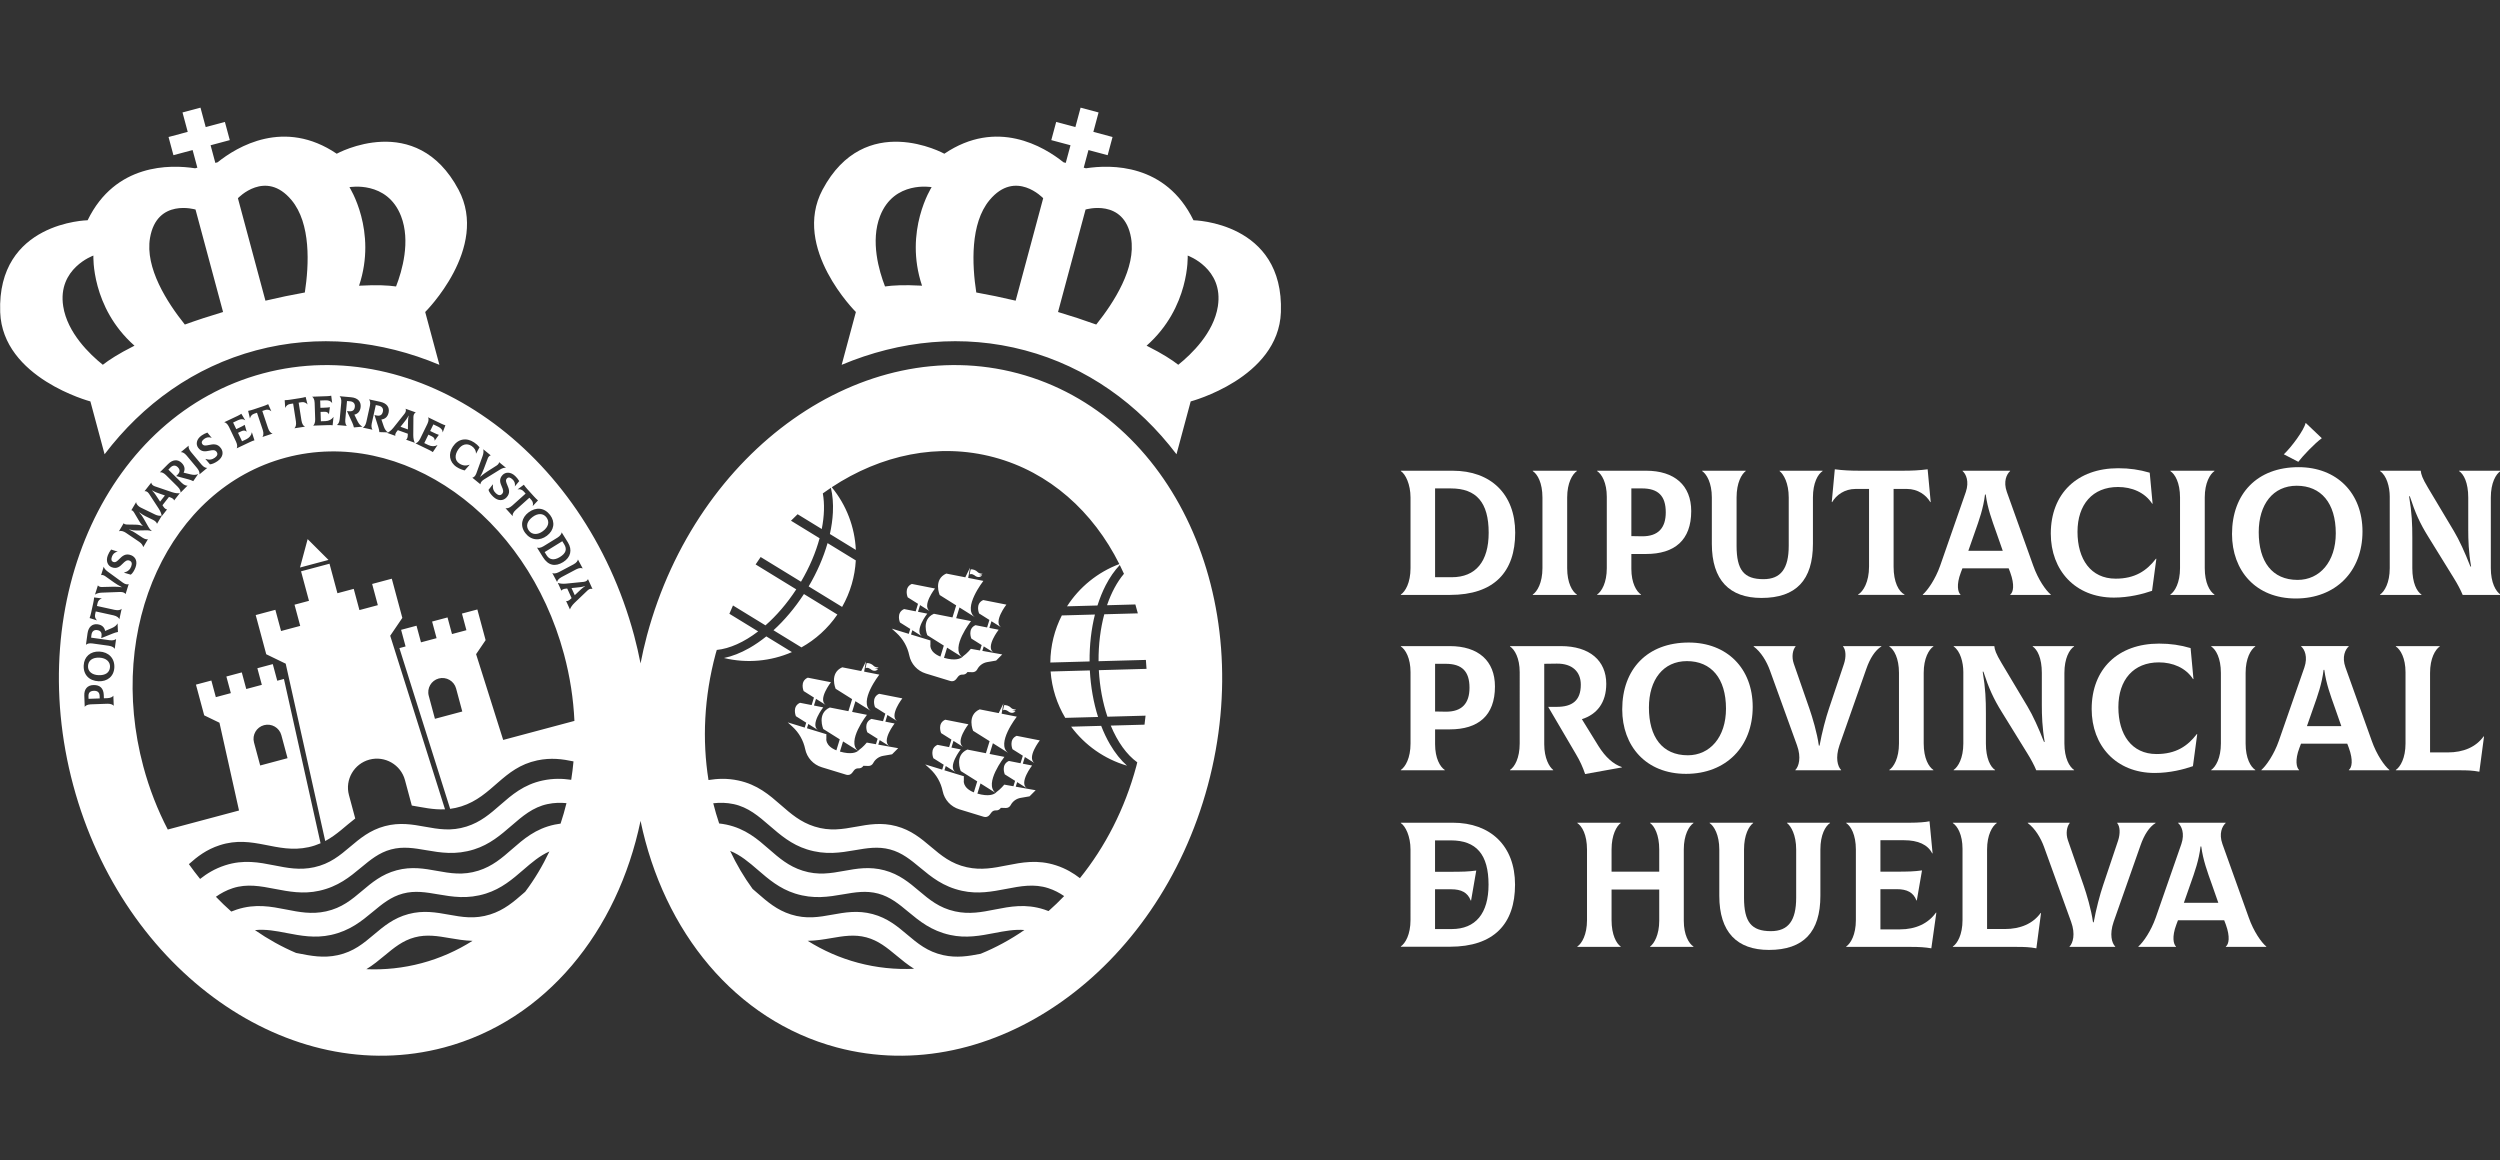 <?xml version="1.0" encoding="UTF-8" standalone="no"?>
<svg
   xmlns:dc="http://purl.org/dc/elements/1.1/"
   xmlns:cc="http://creativecommons.org/ns#"
   xmlns:rdf="http://www.w3.org/1999/02/22-rdf-syntax-ns#"
   xmlns:svg="http://www.w3.org/2000/svg"
   xmlns="http://www.w3.org/2000/svg"
   xmlns:sodipodi="http://sodipodi.sourceforge.net/DTD/sodipodi-0.dtd"
   xmlns:inkscape="http://www.inkscape.org/namespaces/inkscape"
   sodipodi:docname="logoHorizontalNegativo.svg"
   inkscape:version="1.0 (4035a4f, 2020-05-01)"
   id="svg8"
   version="1.1"
   viewBox="0 0 62.706 29.104"
   height="110"
   width="237">
  <rect x="0" y="0" width="62.706" height="29.104" fill="#333333" stroke="none"/>
  <defs
     id="defs2">
    <clipPath
       clipPathUnits="userSpaceOnUse"
       id="clipPath851">
      <path
         d="M 0,170.079 H 283.465 V 0 H 0 Z"
         id="path849" />
    </clipPath>
  </defs>
  <sodipodi:namedview
     units="px"
     fit-margin-bottom="0"
     fit-margin-right="0"
     fit-margin-left="0"
     fit-margin-top="0"
     inkscape:window-maximized="1"
     inkscape:window-y="0"
     inkscape:window-x="0"
     inkscape:window-height="1011"
     inkscape:window-width="1920"
     inkscape:pagecheckerboard="false"
     showgrid="false"
     inkscape:document-rotation="0"
     inkscape:current-layer="layer1"
     inkscape:document-units="mm"
     inkscape:cy="170.10503"
     inkscape:cx="31.440193"
     inkscape:zoom="1.4"
     inkscape:pageshadow="2"
     inkscape:pageopacity="0"
     borderopacity="1.0"
     bordercolor="#666666"
     pagecolor="#a06aff"
     id="base" />
  <g
     transform="translate(-4.017,-2.887)"
     id="layer1"
     inkscape:groupmode="layer"
     inkscape:label="Capa 1">
    <g
       transform="matrix(0.323,0,0,-0.322,-10.402,44.86)"
       id="g845">
      <g
         clip-path="url(#clipPath851)"
         id="g847">
        <g
           transform="translate(106.876,79.922)"
           id="g853">
          <path
             id="path855"
             style="fill:#ffffff;fill-opacity:1;fill-rule:nonzero;stroke:none"
             d="m 0,0 -2.171,1.334 c 0.861,0.787 1.666,1.744 2.365,2.822 L 2.791,2.56 C 2.049,1.469 1.086,0.608 0,0 M 3.159,3.153 0.561,4.75 C 1.212,5.855 1.708,7.001 2.029,8.123 L 4.221,6.776 C 4.154,5.538 3.807,4.299 3.159,3.153 m -3.897,-3.519 c -1.643,-0.717 -3.5,-0.894 -5.278,-0.461 0.63,0.13 1.292,0.389 1.97,0.775 0.446,0.255 0.888,0.561 1.319,0.908 z m -29.822,17.346 -0.574,0.206 0.226,0.284 c 0.14,0.174 0.285,0.352 0.396,0.578 l 0.012,-0.004 c -0.054,-0.246 -0.053,-0.477 -0.055,-0.7 z M 22.376,-1.095 19.327,-1.179 c 0.012,1.316 0.331,2.562 0.893,3.668 L 22.791,2.56 C 22.508,1.428 22.365,0.187 22.376,-1.095 m -53.375,3.419 0.007,-0.026 -0.741,-1.093 -0.122,-0.181 -0.079,-0.117 0.344,-1.091 0.055,-0.176 0.39,-1.239 0.057,-0.181 0.402,-1.277 0.059,-0.187 0.414,-1.316 0.061,-0.193 0.427,-1.358 0.063,-0.199 0.441,-1.402 0.065,-0.205 0.456,-1.448 0.067,-0.212 0.471,-1.495 0.068,-0.219 0.416,-1.321 c -0.914,-0.046 -1.739,0.155 -2.579,0.293 l -0.532,1.985 c -0.32,1.196 -1.562,1.913 -2.758,1.592 -1.196,-0.32 -1.913,-1.562 -1.592,-2.758 l 0.489,-1.827 c -0.766,-0.585 -1.426,-1.272 -2.33,-1.756 l -0.296,1.331 -0.05,0.225 -0.34,1.53 -0.048,0.217 -0.329,1.482 -0.046,0.21 -0.319,1.434 -0.045,0.204 -0.309,1.39 -0.044,0.197 -0.299,1.347 -0.043,0.192 -0.29,1.306 -0.041,0.186 -0.282,1.268 -0.04,0.18 -0.248,1.117 -0.127,0.061 -0.196,0.096 -1.188,0.577 -0.005,0.017 -0.028,0.104 -0.037,0.137 -0.256,0.957 -0.037,0.138 -0.256,0.956 -0.037,0.138 -0.162,0.605 0.542,0.146 0.141,0.038 0.843,0.225 0.162,-0.605 0.037,-0.138 0.244,-0.909 0.307,0.083 0.141,0.038 1.039,0.278 -0.243,0.909 -0.037,0.138 -0.162,0.605 1.123,0.301 -0.616,2.299 2.209,0.592 0.616,-2.299 1.238,0.332 0.028,0.007 h 10e-4 l 0.442,-1.652 1.122,0.301 0.141,0.038 0.166,0.044 -0.243,0.909 -0.037,0.138 -0.162,0.605 0.701,0.188 0.141,0.038 0.684,0.183 0.162,-0.605 0.037,-0.138 0.256,-0.956 0.037,-0.138 0.257,-0.957 0.036,-0.138 z m -18.429,9.51 -0.376,-0.48 -0.198,0.305 c -0.12,0.188 -0.244,0.382 -0.423,0.559 l 0.008,0.01 c 0.216,-0.129 0.436,-0.201 0.646,-0.274 z m 32.624,-7.057 0.005,-0.011 c -0.214,-0.133 -0.378,-0.295 -0.539,-0.449 l -0.264,-0.25 -0.253,0.555 0.361,0.036 c 0.222,0.021 0.451,0.042 0.69,0.119 m 39.838,-10.196 -2.547,-0.07 c -0.637,1.069 -1.04,2.296 -1.137,3.612 l 3.046,0.083 c 0.067,-1.282 0.286,-2.513 0.638,-3.625 m -77.531,1.63 0.004,-0.187 -0.865,-0.031 -0.007,0.187 c -0.011,0.289 0.12,0.427 0.418,0.438 0.279,0.01 0.442,-0.115 0.45,-0.407 m 17.771,10.603 -2.212,-0.592 0.593,2.212 z m -16.966,-8.331 c -0.022,-0.453 -0.367,-0.671 -0.898,-0.646 -0.506,0.024 -0.83,0.294 -0.81,0.713 0.02,0.432 0.347,0.677 0.894,0.651 0.519,-0.026 0.833,-0.327 0.814,-0.718 m -1.291,32.039 c 0,0 -0.184,-4.031 3.192,-7.022 -0.036,-0.018 -0.073,-0.037 -0.11,-0.055 -1.117,-0.565 -1.863,-1.048 -2.35,-1.43 -1.015,0.816 -2.753,2.486 -3.075,4.554 -0.46,2.956 2.343,3.953 2.343,3.953 m 4.398,1.378 c 0.535,3.111 3.533,2.208 3.533,2.208 l 2.139,-7.982 c -1.03,-0.307 -2.026,-0.635 -2.968,-0.977 -1.377,1.721 -3.104,4.421 -2.704,6.751 m 10.987,2.944 c 1.512,-1.818 1.366,-5.02 1.034,-7.198 -0.988,-0.176 -2.013,-0.39 -3.059,-0.638 l -2.138,7.981 c 0,0 2.145,2.282 4.163,-0.145 m 8.504,-1.246 c 0.755,-1.952 0.085,-4.267 -0.386,-5.482 -0.612,0.088 -1.5,0.133 -2.751,0.064 -0.04,-0.003 -0.082,-0.005 -0.123,-0.008 1.429,4.279 -0.746,7.678 -0.746,7.678 0,0 2.926,0.538 4.006,-2.252 m -23.02,-18.553 c 2.968,3.918 6.973,6.81 11.765,8.094 4.791,1.284 9.706,0.782 14.235,-1.128 l -1.103,4.115 c 0,0 5.001,4.976 2.591,9.523 -3.299,6.222 -9.461,2.806 -9.461,2.806 -4.079,2.766 -7.731,0.556 -9.253,-0.668 l -0.174,-0.047 -0.368,1.374 1.491,0.4 -0.38,1.416 -1.491,-0.399 -0.405,1.512 -1.396,-0.374 0.405,-1.512 -1.49,-0.4 0.38,-1.416 1.49,0.399 0.368,-1.373 -0.174,-0.047 c -1.931,0.299 -6.198,0.386 -8.347,-4.048 0,0 -7.044,-0.123 -6.79,-7.161 0.186,-5.143 7.005,-6.951 7.005,-6.951 z m 34.328,-7.873 -0.155,0.251 1.37,0.848 0.147,-0.238 c 0.238,-0.386 0.134,-0.704 -0.332,-0.993 -0.443,-0.274 -0.806,-0.229 -1.03,0.132 m 52.123,19.397 c -0.321,-2.068 -2.06,-3.738 -3.075,-4.554 -0.486,0.382 -1.233,0.865 -2.35,1.43 -0.037,0.018 -0.074,0.037 -0.11,0.055 3.376,2.991 3.192,7.022 3.192,7.022 0,0 2.803,-0.997 2.343,-3.953 m -9.445,-1.42 c -0.942,0.342 -1.938,0.67 -2.967,0.977 l 2.138,7.982 c 0,0 2.998,0.903 3.533,-2.208 0.401,-2.33 -1.327,-5.03 -2.704,-6.751 m -6.258,1.859 c -1.046,0.248 -2.071,0.462 -3.058,0.638 -0.332,2.178 -0.479,5.38 1.033,7.198 2.018,2.427 4.164,0.145 4.164,0.145 z M 9.365,28.172 C 9.324,28.175 9.283,28.177 9.242,28.18 7.991,28.249 7.103,28.204 6.491,28.116 6.02,29.331 5.35,31.646 6.105,33.598 c 1.08,2.79 4.006,2.252 4.006,2.252 0,0 -2.175,-3.399 -0.746,-7.678 m 21.077,5.1 c -2.149,4.434 -6.416,4.347 -8.347,4.048 l -0.174,0.047 0.368,1.373 1.491,-0.399 0.379,1.416 -1.49,0.4 0.405,1.512 -1.396,0.374 -0.405,-1.512 -1.491,0.399 -0.38,-1.416 1.492,-0.4 -0.369,-1.374 -0.174,0.047 c -1.522,1.224 -5.174,3.434 -9.253,0.668 0,0 -6.161,3.416 -9.461,-2.806 -2.41,-4.547 2.591,-9.523 2.591,-9.523 L 3.125,22.011 c 4.529,1.91 9.444,2.412 14.235,1.128 4.792,-1.284 8.797,-4.176 11.765,-8.094 l 1.102,4.115 c 0,0 6.819,1.808 7.005,6.951 0.254,7.038 -6.79,7.161 -6.79,7.161 M -20.882,10.157 c 0.404,0.305 0.826,0.306 1.078,-0.027 0.261,-0.345 0.167,-0.742 -0.27,-1.074 -0.414,-0.313 -0.847,-0.283 -1.082,0.028 -0.274,0.362 -0.149,0.751 0.274,1.073 M 26.123,2.651 23.517,2.58 C 23.223,1.481 23.064,0.239 23.073,-1.076 l 3.675,0.101 c 0.021,-0.231 0.037,-0.464 0.05,-0.697 l -3.703,-0.102 c 0.07,-1.317 0.305,-2.548 0.668,-3.625 l 2.96,0.081 c -0.024,-0.233 -0.051,-0.467 -0.081,-0.701 l -2.621,-0.072 c 0.526,-1.273 1.24,-2.271 2.058,-2.861 -0.026,-0.101 -0.047,-0.202 -0.074,-0.303 -0.894,-3.336 -2.426,-6.292 -4.379,-8.72 -0.504,0.389 -1.094,0.75 -1.854,0.997 -1.446,0.47 -2.653,0.23 -3.821,-10e-4 -1.019,-0.202 -1.982,-0.393 -3.104,-0.146 -1.229,0.272 -1.991,0.917 -2.799,1.601 -0.749,0.634 -1.524,1.29 -2.682,1.6 -1.159,0.311 -2.158,0.13 -3.124,-0.045 -1.041,-0.188 -2.024,-0.366 -3.224,0.014 -1.094,0.347 -1.833,0.993 -2.616,1.678 -0.895,0.784 -1.822,1.595 -3.308,1.911 -0.867,0.185 -1.625,0.144 -2.311,0.034 -0.494,3.104 -0.347,6.462 0.555,9.83 0.028,0.102 0.06,0.202 0.089,0.304 1.003,0.101 2.12,0.605 3.212,1.444 l -2.234,1.373 c 0.091,0.218 0.184,0.434 0.28,0.647 l 2.523,-1.55 c 0.852,0.752 1.672,1.7 2.391,2.805 l -3.156,1.94 c 0.128,0.196 0.258,0.389 0.391,0.579 L -0.034,5.116 C 0.633,6.25 1.116,7.405 1.41,8.503 l -2.221,1.365 c 0.169,0.171 0.34,0.341 0.514,0.505 L 1.578,9.22 c 0.201,1.017 0.227,1.962 0.083,2.776 0.206,0.15 0.415,0.294 0.626,0.435 C 2.422,11.855 2.479,11.212 2.443,10.507 2.416,9.965 2.336,9.404 2.209,8.832 L 4.224,7.594 c -0.079,1.768 -0.728,3.488 -1.87,4.882 3.806,2.519 8.273,3.492 12.593,2.335 4.32,-1.158 7.703,-4.235 9.739,-8.319 C 23,5.855 21.579,4.691 20.625,3.199 l 2.364,0.065 c 0.177,0.558 0.388,1.085 0.635,1.568 0.322,0.628 0.693,1.156 1.098,1.587 C 24.833,6.193 24.941,5.965 25.045,5.733 24.514,5.101 24.065,4.266 23.73,3.284 l 2.201,0.061 C 25.999,3.116 26.062,2.884 26.123,2.651 M 19.187,-20.54 c -0.11,0.043 -0.22,0.085 -0.337,0.123 -1.444,0.469 -2.652,0.23 -3.82,0 -1.02,-0.202 -1.982,-0.393 -3.104,-0.146 -1.23,0.271 -1.992,0.917 -2.8,1.6 -0.749,0.635 -1.524,1.291 -2.681,1.601 -1.16,0.311 -2.158,0.13 -3.124,-0.045 -1.041,-0.188 -2.025,-0.366 -3.224,0.014 -1.095,0.346 -1.833,0.993 -2.616,1.677 -0.895,0.785 -1.822,1.595 -3.308,1.912 -0.193,0.041 -0.379,0.067 -0.562,0.088 -0.172,0.514 -0.327,1.039 -0.46,1.574 0.504,0.056 1.02,0.055 1.578,-0.064 1.138,-0.242 1.946,-0.943 2.801,-1.685 0.828,-0.717 1.684,-1.46 2.901,-1.844 1.436,-0.455 2.602,-0.255 3.727,-0.061 0.92,0.158 1.789,0.308 2.721,0.058 0.932,-0.249 1.61,-0.814 2.328,-1.411 0.878,-0.731 1.786,-1.487 3.259,-1.811 1.245,-0.275 2.357,-0.06 3.433,0.147 1.112,0.215 2.162,0.418 3.269,0.058 0.47,-0.152 0.868,-0.367 1.232,-0.617 -0.391,-0.409 -0.797,-0.798 -1.213,-1.168 m -5.272,-3.327 c -0.946,-0.186 -1.855,-0.338 -2.903,-0.106 -1.229,0.271 -1.991,0.917 -2.799,1.6 -0.749,0.634 -1.525,1.29 -2.683,1.6 -1.159,0.311 -2.157,0.13 -3.123,-0.044 -1.04,-0.189 -2.023,-0.366 -3.225,0.014 -1.094,0.346 -1.833,0.993 -2.615,1.677 -0.119,0.105 -0.24,0.21 -0.361,0.314 -0.666,0.914 -1.248,1.906 -1.744,2.962 0.811,-0.328 1.465,-0.888 2.147,-1.479 0.828,-0.718 1.684,-1.46 2.9,-1.845 1.437,-0.455 2.602,-0.254 3.728,-0.061 0.921,0.159 1.791,0.308 2.721,0.059 0.932,-0.25 1.61,-0.814 2.327,-1.411 0.879,-0.731 1.787,-1.487 3.26,-1.812 1.245,-0.275 2.357,-0.06 3.433,0.148 0.797,0.154 1.561,0.298 2.337,0.237 -1.083,-0.75 -2.223,-1.371 -3.4,-1.853 m -9.519,-0.701 c -1.408,0.377 -2.716,0.958 -3.911,1.711 0.645,0.01 1.248,0.11 1.838,0.212 0.92,0.158 1.789,0.308 2.721,0.058 0.932,-0.25 1.61,-0.814 2.328,-1.411 0.43,-0.358 0.868,-0.721 1.375,-1.037 -1.447,-0.067 -2.907,0.08 -4.351,0.467 m -20.63,29.117 c -0.075,0.033 -0.222,0.035 -0.368,-0.105 l -1.021,-0.979 c -0.192,-0.182 -0.317,-0.39 -0.349,-0.502 l -0.006,-0.002 -0.297,0.652 0.006,0.003 c 0.061,-0.032 0.192,10e-4 0.362,0.166 l 0.059,0.058 -0.339,0.746 -0.083,-0.007 c -0.237,-0.017 -0.345,-0.101 -0.365,-0.16 l -0.006,-0.002 -0.276,0.607 0.006,0.002 c 0.106,-0.045 0.342,-0.088 0.605,-0.062 l 1.402,0.141 c 0.2,0.022 0.299,0.133 0.322,0.21 l 0.006,0.003 0.348,-0.766 z m -25.5,-10.607 v 0 c 0.584,0.157 1.19,-0.193 1.347,-0.777 l 0.481,-1.795 -2.124,-0.569 -0.481,1.794 c -0.157,0.585 0.193,1.19 0.777,1.347 m 15.397,1.064 -2.124,-0.569 -0.481,1.794 c -0.156,0.585 0.194,1.19 0.778,1.347 0.584,0.156 1.19,-0.193 1.346,-0.777 z m 1.807,5.576 -0.02,0.074 -0.029,0.109 -0.201,0.749 -0.029,0.108 -0.201,0.75 -0.029,0.108 -0.127,0.474 -0.536,-0.143 -0.111,-0.03 -0.549,-0.147 0.127,-0.475 0.029,-0.108 0.19,-0.712 -0.13,-0.035 -0.11,-0.03 -0.879,-0.235 -0.347,1.294 h -0.001 l -0.022,-0.005 -0.11,-0.03 -1.064,-0.285 0.127,-0.474 0.029,-0.109 0.191,-0.712 -0.483,-0.129 -0.177,-0.048 -0.551,-0.147 -0.347,1.294 h -10e-4 l -1.196,-0.32 0.127,-0.475 0.029,-0.108 0.191,-0.712 -0.48,-0.129 3.942,-12.521 c 0.277,0.036 0.564,0.097 0.862,0.191 2.441,0.773 3.223,3.014 5.901,3.584 1.072,0.228 1.962,0.102 2.815,-0.079 -0.044,-0.483 -0.104,-0.961 -0.178,-1.434 -0.657,0.097 -1.382,0.124 -2.205,-0.051 h -0.001 c -1.485,-0.316 -2.411,-1.127 -3.307,-1.911 -0.782,-0.684 -1.521,-1.331 -2.615,-1.678 -1.201,-0.38 -2.184,-0.202 -3.225,-0.014 -0.966,0.175 -1.965,0.356 -3.123,0.045 -1.158,-0.31 -1.933,-0.966 -2.682,-1.6 -0.808,-0.684 -1.57,-1.329 -2.8,-1.601 -1.123,-0.247 -2.085,-0.056 -3.104,0.146 -1.168,0.231 -2.376,0.471 -3.821,10e-4 -0.799,-0.26 -1.414,-0.646 -1.935,-1.058 -0.3,0.372 -0.591,0.756 -0.871,1.152 0.649,0.583 1.356,1.137 2.398,1.476 2.605,0.845 4.402,-0.704 6.903,-0.153 0.339,0.075 0.642,0.18 0.924,0.303 l -2.844,12.8 -0.519,-0.139 -0.347,1.295 v -10e-4 l -0.022,-0.005 -0.111,-0.03 -1.064,-0.285 0.127,-0.474 0.029,-0.109 0.191,-0.712 -0.482,-0.129 -0.178,-0.048 -0.55,-0.147 -0.347,1.294 h -10e-4 l -1.196,-0.32 0.127,-0.474 0.029,-0.109 0.191,-0.712 -0.815,-0.218 -0.11,-0.03 -0.241,-0.064 -0.191,0.712 -0.029,0.108 -0.127,0.474 -0.661,-0.177 -0.11,-0.029 -0.426,-0.114 0.128,-0.474 0.029,-0.109 0.2,-0.749 0.029,-0.108 0.201,-0.75 0.029,-0.108 0.022,-0.081 0.004,-0.014 0.931,-0.452 0.154,-0.074 0.099,-0.049 0.195,-0.875 0.031,-0.141 0.221,-0.994 0.032,-0.146 0.228,-1.023 0.033,-0.15 0.234,-1.056 0.035,-0.155 0.242,-1.089 0.035,-0.16 0.233,-1.048 -5.532,-1.482 c -0.785,1.517 -1.43,3.158 -1.897,4.904 -2.914,10.874 2.037,21.648 11.057,24.065 9.021,2.417 18.695,-4.438 21.609,-15.313 0.468,-1.746 0.731,-3.488 0.809,-5.195 l -5.532,-1.482 -0.323,1.024 -0.049,0.156 -0.335,1.064 -0.047,0.151 -0.325,1.032 -0.046,0.146 -0.315,1.001 -0.045,0.142 -0.306,0.971 -0.043,0.138 -0.27,0.855 0.062,0.092 0.096,0.141 0.581,0.858 z m 5.826,-14.309 c -0.149,-0.019 -0.301,-0.044 -0.458,-0.077 -1.486,-0.316 -2.412,-1.127 -3.308,-1.911 -0.782,-0.685 -1.521,-1.332 -2.615,-1.678 h -10e-4 c -1.2,-0.38 -2.183,-0.202 -3.224,-0.014 -0.966,0.175 -1.965,0.355 -3.123,0.045 -1.158,-0.31 -1.933,-0.966 -2.682,-1.601 -0.808,-0.683 -1.57,-1.329 -2.8,-1.6 -1.122,-0.246 -2.084,-0.056 -3.103,0.146 -1.169,0.23 -2.376,0.469 -3.821,0 -0.152,-0.049 -0.296,-0.103 -0.436,-0.161 -0.41,0.364 -0.808,0.749 -1.195,1.152 0.386,0.273 0.808,0.507 1.313,0.671 1.107,0.36 2.157,0.157 3.269,-0.058 1.076,-0.207 2.188,-0.422 3.433,-0.147 1.474,0.324 2.382,1.08 3.26,1.811 0.717,0.597 1.395,1.162 2.326,1.411 0.933,0.25 1.801,0.101 2.722,-0.058 1.126,-0.194 2.29,-0.394 3.728,0.061 1.216,0.384 2.072,1.127 2.9,1.844 0.855,0.742 1.664,1.443 2.802,1.685 0.519,0.11 1.002,0.118 1.472,0.074 -0.133,-0.542 -0.286,-1.074 -0.459,-1.595 m -2.745,-5.306 c -0.035,-0.031 -0.072,-0.062 -0.107,-0.093 -0.782,-0.684 -1.521,-1.331 -2.615,-1.677 -1.201,-0.38 -2.184,-0.203 -3.225,-0.014 -0.966,0.174 -1.964,0.355 -3.123,0.044 -1.158,-0.31 -1.933,-0.966 -2.682,-1.6 -0.808,-0.683 -1.57,-1.329 -2.8,-1.6 -1.123,-0.247 -2.085,-0.057 -3.104,0.145 -0.046,0.009 -0.093,0.018 -0.139,0.027 -1.104,0.472 -2.174,1.069 -3.193,1.777 0.822,0.09 1.628,-0.064 2.47,-0.227 1.077,-0.208 2.189,-0.422 3.434,-0.148 1.473,0.325 2.381,1.081 3.259,1.812 0.717,0.597 1.395,1.161 2.327,1.411 0.931,0.249 1.801,0.1 2.721,-0.059 1.127,-0.193 2.29,-0.394 3.729,0.061 1.215,0.385 2.071,1.127 2.899,1.845 0.647,0.561 1.269,1.099 2.026,1.432 -0.529,-1.123 -1.157,-2.175 -1.877,-3.136 m -8.045,-5.564 c -1.425,-0.382 -2.866,-0.531 -4.293,-0.47 0.529,0.323 0.982,0.699 1.426,1.069 0.718,0.597 1.396,1.161 2.328,1.411 0.931,0.25 1.801,0.101 2.722,-0.058 0.569,-0.098 1.149,-0.197 1.769,-0.213 -1.206,-0.766 -2.528,-1.358 -3.952,-1.739 M -52.605,5.818 v 0.007 c 0.305,0.083 0.47,0.239 0.561,0.483 0.09,0.241 0.029,0.385 -0.133,0.451 -0.208,0.083 -0.358,-0.065 -0.524,-0.231 -0.211,-0.213 -0.45,-0.449 -0.869,-0.28 -0.297,0.12 -0.47,0.481 -0.286,0.937 0.062,0.153 0.135,0.284 0.249,0.437 L -53.098,7.461 -53.1,7.455 c -0.25,-0.046 -0.366,-0.195 -0.434,-0.365 -0.091,-0.224 -0.059,-0.37 0.095,-0.432 0.175,-0.071 0.31,0.066 0.469,0.225 0.217,0.217 0.475,0.476 0.926,0.294 0.335,-0.135 0.512,-0.486 0.325,-0.966 -0.093,-0.24 -0.225,-0.447 -0.36,-0.546 z m 0.122,-1.663 -0.006,0.002 c -0.041,0.076 -0.182,0.169 -0.419,0.16 l -1.44,-0.054 c -0.172,-0.007 -0.37,-0.052 -0.501,-0.147 l -0.007,0.001 0.221,0.711 0.006,-0.003 c 0.044,-0.066 0.158,-0.125 0.288,-0.122 l 0.87,0.022 c 0.161,0.003 0.449,0 0.684,-0.04 l 0.004,0.013 C -53,4.808 -53.242,4.96 -53.372,5.053 L -54.07,5.55 c -0.112,0.078 -0.235,0.11 -0.308,0.079 l -0.007,0.002 0.202,0.65 0.006,-0.002 c 0.032,-0.127 0.147,-0.259 0.308,-0.375 l 1.185,-0.868 c 0.194,-0.14 0.359,-0.145 0.436,-0.105 l 0.006,-0.002 z m -0.481,-1.956 -0.007,0.002 c -0.034,0.101 -0.183,0.238 -0.452,0.297 L -54.8,2.801 -54.851,2.565 c -0.041,-0.186 0.035,-0.355 0.146,-0.454 l -0.005,-0.006 -0.567,0.18 c 0.05,0.139 0.085,0.268 0.118,0.419 l 0.165,0.757 c 0.033,0.152 0.055,0.284 0.067,0.431 l 0.591,-0.075 0.002,-0.007 c -0.142,-0.043 -0.282,-0.165 -0.323,-0.352 l -0.05,-0.232 1.377,-0.303 c 0.272,-0.06 0.459,-0.01 0.535,0.081 l 0.006,-0.002 z m -1.73,-0.85 c -0.235,0.032 -0.404,-0.098 -0.439,-0.37 l -0.027,-0.22 1.448,-0.202 c 0.253,-0.035 0.42,0.032 0.484,0.093 l 0.007,-0.001 -0.105,-0.758 -0.007,0.001 c -0.043,0.089 -0.189,0.199 -0.452,0.236 l -1.283,0.179 c -0.255,0.035 -0.421,-0.031 -0.487,-0.105 h -0.006 l 0.123,0.894 c 0.071,0.504 0.372,0.76 0.79,0.702 0.341,-0.048 0.527,-0.241 0.577,-0.517 l 0.526,0.225 c 0.213,0.092 0.361,0.213 0.434,0.357 l 0.006,-10e-4 0.029,-0.662 c -0.131,-0.023 -0.25,-0.058 -0.379,-0.111 l -0.92,-0.369 0.021,0.151 c 0.038,0.271 -0.054,0.437 -0.34,0.478 m 0.113,-3.987 c -0.729,0.036 -1.19,0.503 -1.155,1.236 0.033,0.679 0.524,1.11 1.221,1.077 0.722,-0.035 1.192,-0.531 1.159,-1.239 -0.035,-0.711 -0.561,-1.105 -1.225,-1.074 m 1.17,-1.907 c -0.058,0.077 -0.22,0.164 -0.486,0.155 l -1.293,-0.046 c -0.256,-0.009 -0.408,-0.104 -0.46,-0.188 h -0.007 l -0.032,0.866 c -0.019,0.505 0.236,0.809 0.703,0.825 0.528,0.019 0.789,-0.267 0.808,-0.772 l 0.009,-0.26 0.269,0.01 c 0.256,0.009 0.408,0.103 0.46,0.187 l 0.007,10e-4 0.029,-0.778 z m 0.781,14.219 c 0.023,-0.057 0.112,-0.102 0.28,-0.105 l 0.635,-0.009 c 0.201,-0.004 0.387,-0.032 0.561,-0.101 l 0.007,0.01 c -0.147,0.142 -0.234,0.289 -0.343,0.474 l -0.326,0.553 c -0.083,0.14 -0.161,0.193 -0.222,0.185 l 0.372,0.632 h 0.007 c -0.003,-0.165 0.188,-0.339 0.349,-0.418 l 1.135,-0.553 c 0.138,-0.067 0.335,-0.114 0.492,-0.078 -0.017,0.122 -0.085,0.328 -0.217,0.531 l -0.77,1.183 c -0.111,0.168 -0.256,0.205 -0.334,0.19 l -0.004,0.004 0.518,0.662 0.005,-0.004 c 0.006,-0.081 0.071,-0.214 0.263,-0.279 l 1.338,-0.458 c 0.249,-0.086 0.491,-0.103 0.605,-0.079 l 0.005,-0.004 -0.442,-0.565 -0.005,0.004 c 0,0.068 -0.089,0.17 -0.314,0.246 l -0.079,0.026 -0.504,-0.645 0.043,-0.071 c 0.125,-0.203 0.249,-0.26 0.309,-0.252 l 0.006,-0.003 -0.411,-0.525 -0.006,0.004 c 0,0.004 -0.002,0.011 -0.002,0.016 l -0.36,-0.613 h -0.008 c -0.017,0.08 -0.109,0.205 -0.294,0.295 l -0.604,0.296 c -0.138,0.067 -0.282,0.155 -0.472,0.299 l -0.006,-0.011 c 0.154,-0.167 0.248,-0.307 0.352,-0.49 l 0.347,-0.613 c 0.11,-0.196 0.207,-0.287 0.263,-0.327 l -0.013,-0.022 c -0.063,0.026 -0.191,0.065 -0.416,0.06 l -0.723,-0.013 c -0.197,-0.002 -0.362,0.018 -0.588,0.081 l -0.007,-0.011 c 0.223,-0.101 0.373,-0.19 0.491,-0.266 l 0.561,-0.371 c 0.171,-0.111 0.322,-0.137 0.4,-0.113 l 0.004,-0.006 -0.354,-0.602 -0.007,0.001 c -0.046,0.144 -0.122,0.273 -0.309,0.402 l -1.044,0.709 c -0.147,0.101 -0.38,0.191 -0.529,0.112 l -0.003,0.006 z m 3.45,4.609 c 0.358,0.36 0.752,0.385 1.052,0.087 0.244,-0.242 0.278,-0.508 0.152,-0.76 l 0.555,-0.135 c 0.226,-0.054 0.416,-0.047 0.56,0.025 l 0.005,-0.005 -0.373,-0.546 c -0.119,0.06 -0.235,0.104 -0.37,0.139 l -0.957,0.257 0.107,0.108 c 0.193,0.194 0.219,0.382 0.015,0.586 -0.168,0.167 -0.382,0.164 -0.572,-0.032 l -0.154,-0.16 1.036,-1.03 c 0.183,-0.18 0.356,-0.227 0.444,-0.216 l 0.005,-0.005 -0.539,-0.543 -0.005,0.005 c 0.019,0.097 -0.031,0.272 -0.22,0.459 l -0.919,0.914 c -0.182,0.18 -0.355,0.227 -0.452,0.207 l -0.005,0.005 z m 1.592,1.429 0.004,-0.005 c -0.025,-0.094 0.005,-0.275 0.175,-0.479 l 0.82,-0.986 c 0.172,-0.207 0.34,-0.271 0.439,-0.26 l 0.004,-0.005 -0.601,-0.499 -0.004,0.004 c 0.026,0.094 -0.005,0.275 -0.175,0.48 l -0.82,0.986 c -0.171,0.206 -0.339,0.27 -0.438,0.259 l -0.005,0.005 z m 1.007,0.793 c 0.136,0.095 0.27,0.164 0.449,0.229 l 0.337,-0.414 -0.005,-0.003 c -0.234,0.097 -0.413,0.037 -0.564,-0.068 -0.198,-0.138 -0.252,-0.277 -0.158,-0.414 0.107,-0.154 0.297,-0.114 0.516,-0.068 0.3,0.062 0.659,0.137 0.935,-0.263 0.206,-0.296 0.16,-0.687 -0.259,-0.986 -0.21,-0.149 -0.434,-0.249 -0.601,-0.259 l -0.355,0.417 0.004,0.006 c 0.3,-0.099 0.523,-0.059 0.734,0.095 0.208,0.152 0.236,0.306 0.136,0.45 -0.128,0.184 -0.335,0.143 -0.564,0.095 -0.294,-0.062 -0.623,-0.128 -0.88,0.242 -0.183,0.264 -0.129,0.661 0.275,0.941 m 2.793,1.526 c 0.114,0.055 0.236,0.123 0.293,0.168 l 0.298,-0.501 -0.004,-0.005 c -0.138,0.11 -0.33,0.109 -0.554,0.003 l -0.379,-0.18 0.245,-0.516 0.218,0.104 c 0.238,0.113 0.317,0.154 0.438,0.233 l 0.151,-0.532 -0.006,-0.002 c -0.111,0.108 -0.24,0.112 -0.4,0.036 l -0.265,-0.125 0.314,-0.659 0.312,0.148 c 0.253,0.121 0.408,0.312 0.447,0.549 h 0.006 l 0.197,-0.621 c -0.115,-0.032 -0.192,-0.062 -0.361,-0.142 l -1.013,-0.481 -0.003,0.006 c 0.048,0.083 0.063,0.267 -0.051,0.507 l -0.55,1.156 c -0.115,0.243 -0.263,0.345 -0.361,0.359 l -0.002,0.007 z m 1.242,0.505 0.733,0.247 c 0.148,0.05 0.272,0.099 0.404,0.163 l 0.24,-0.545 -0.005,-0.005 c -0.11,0.1 -0.287,0.157 -0.468,0.096 l -0.225,-0.076 0.448,-1.338 c 0.088,-0.265 0.227,-0.399 0.344,-0.418 l 0.002,-0.006 -0.779,-0.262 -0.002,0.006 c 0.069,0.081 0.11,0.28 0.023,0.542 l -0.448,1.338 -0.228,-0.077 c -0.181,-0.061 -0.287,-0.213 -0.315,-0.36 l -0.008,0.002 -0.137,0.58 c 0.145,0.028 0.273,0.064 0.421,0.113 m 2.853,0.761 0.766,0.12 c 0.154,0.024 0.284,0.051 0.426,0.092 l 0.145,-0.577 -0.006,-0.004 c -0.092,0.116 -0.257,0.202 -0.445,0.173 l -0.236,-0.037 0.218,-1.393 c 0.043,-0.276 0.157,-0.432 0.269,-0.47 l 10e-4,-0.007 -0.813,-0.127 -10e-4,0.007 c 0.083,0.068 0.156,0.257 0.113,0.529 l -0.217,1.394 -0.239,-0.037 c -0.188,-0.03 -0.318,-0.162 -0.371,-0.301 l -0.006,0.002 -0.039,0.595 c 0.148,0.003 0.281,0.017 0.435,0.041 m 1.703,0.231 1.14,0.04 c 0.127,0.005 0.267,0.019 0.336,0.038 l 0.073,-0.579 -0.006,-0.003 c -0.081,0.156 -0.259,0.231 -0.507,0.223 l -0.419,-0.015 0.019,-0.571 0.242,0.008 c 0.263,0.01 0.352,0.016 0.494,0.041 l -0.074,-0.548 -0.006,-10e-4 c -0.059,0.145 -0.175,0.199 -0.353,0.192 l -0.292,-0.01 0.024,-0.729 0.346,0.012 c 0.279,0.01 0.498,0.124 0.628,0.327 l 0.007,-0.003 -0.067,-0.648 c -0.119,0.015 -0.202,0.019 -0.389,0.012 l -1.121,-0.039 v 0.006 c 0.077,0.058 0.164,0.22 0.155,0.486 l -0.042,1.281 c -0.009,0.269 -0.104,0.422 -0.188,0.474 z m 1.921,-2.199 c 0.087,0.047 0.19,0.197 0.215,0.462 l 0.119,1.288 c 0.024,0.254 -0.05,0.417 -0.127,0.48 v 0.006 l 0.897,-0.081 c 0.505,-0.046 0.775,-0.335 0.736,-0.754 -0.032,-0.343 -0.216,-0.537 -0.488,-0.6 l 0.248,-0.514 c 0.102,-0.208 0.229,-0.35 0.375,-0.415 v -0.007 l -0.659,-0.06 c -0.029,0.13 -0.069,0.247 -0.127,0.373 l -0.411,0.9 0.152,-0.014 c 0.271,-0.025 0.434,0.074 0.46,0.361 0.022,0.236 -0.116,0.398 -0.388,0.42 l -0.221,0.017 -0.135,-1.452 c -0.023,-0.255 0.051,-0.418 0.115,-0.479 v -0.007 l -0.762,0.069 z m 2.01,-0.203 c 0.093,0.036 0.214,0.172 0.271,0.431 l 0.278,1.263 c 0.054,0.251 10e-4,0.421 -0.068,0.493 l 0.002,0.006 0.88,-0.192 c 0.497,-0.108 0.729,-0.428 0.638,-0.839 -0.073,-0.336 -0.28,-0.506 -0.559,-0.535 l 0.183,-0.541 c 0.075,-0.218 0.184,-0.375 0.322,-0.458 l -0.002,-0.006 -0.661,0.021 c -0.013,0.133 -0.039,0.254 -0.081,0.386 l -0.297,0.944 0.15,-0.033 c 0.266,-0.058 0.44,0.021 0.501,0.302 0.052,0.231 -0.065,0.409 -0.333,0.464 l -0.218,0.045 -0.313,-1.425 c -0.055,-0.25 -10e-4,-0.421 0.055,-0.49 l -0.002,-0.006 -0.747,0.163 z m 2.366,-0.024 0.877,1.104 c 0.124,0.158 0.113,0.307 0.074,0.376 l 0.002,0.006 0.792,-0.285 -0.002,-0.006 c -0.076,-0.031 -0.18,-0.135 -0.182,-0.337 l -0.011,-1.415 c -0.003,-0.264 0.057,-0.499 0.116,-0.6 l -0.002,-0.006 -0.676,0.242 0.003,0.007 c 0.064,0.021 0.133,0.138 0.134,0.375 l -10e-4,0.083 -0.771,0.277 -0.053,-0.064 c -0.153,-0.183 -0.168,-0.318 -0.14,-0.373 l -0.002,-0.006 -0.628,0.225 0.003,0.006 c 0.106,0.045 0.301,0.184 0.467,0.391 m 2.087,-0.845 0.559,1.152 c 0.117,0.243 0.105,0.422 0.054,0.507 l 0.003,0.006 1.027,-0.497 c 0.114,-0.056 0.244,-0.108 0.315,-0.124 l -0.205,-0.546 h -0.007 c 0,0.176 -0.121,0.325 -0.344,0.434 l -0.378,0.182 -0.249,-0.514 0.218,-0.105 c 0.237,-0.114 0.318,-0.15 0.456,-0.195 l -0.321,-0.451 -0.006,0.004 c 0.015,0.154 -0.062,0.257 -0.222,0.334 l -0.263,0.128 -0.319,-0.657 0.312,-0.151 c 0.252,-0.122 0.499,-0.122 0.708,-0.004 l 0.004,-0.006 -0.361,-0.542 c -0.097,0.069 -0.169,0.111 -0.338,0.193 l -1.009,0.489 0.003,0.006 c 0.095,0.015 0.247,0.117 0.363,0.357 m 2.536,-0.617 c 0.403,0.608 1.048,0.728 1.651,0.327 0.169,-0.112 0.298,-0.229 0.421,-0.377 l -0.269,-0.495 -0.007,10e-4 c 0.007,0.245 -0.132,0.454 -0.336,0.59 -0.373,0.248 -0.772,0.135 -1.048,-0.28 -0.275,-0.413 -0.275,-0.837 0.093,-1.082 0.286,-0.189 0.536,-0.185 0.796,-0.093 l 0.003,-0.006 -0.384,-0.441 c -0.167,0.041 -0.41,0.124 -0.632,0.272 -0.571,0.379 -0.656,1.031 -0.288,1.584 m 2.362,-0.214 0.004,0.005 0.575,-0.471 -0.004,-0.005 c -0.078,-0.015 -0.175,-0.099 -0.221,-0.221 l -0.305,-0.815 c -0.056,-0.15 -0.167,-0.416 -0.292,-0.619 l 0.01,-0.008 c 0.184,0.16 0.414,0.327 0.55,0.413 l 0.721,0.461 c 0.114,0.074 0.189,0.176 0.188,0.256 l 0.004,0.005 0.526,-0.431 -0.004,-0.005 c -0.129,0.018 -0.295,-0.039 -0.462,-0.145 l -1.246,-0.773 c -0.202,-0.127 -0.269,-0.278 -0.261,-0.364 l -0.004,-0.005 -0.627,0.513 0.004,0.005 c 0.086,0.01 0.225,0.105 0.305,0.328 l 0.488,1.357 c 0.059,0.161 0.091,0.361 0.051,0.519 m 2.48,-2.078 c 0.119,-0.114 0.213,-0.232 0.313,-0.394 l -0.34,-0.412 -0.004,0.004 c 0.05,0.249 -0.045,0.412 -0.177,0.54 -0.174,0.167 -0.322,0.193 -0.437,0.073 -0.13,-0.135 -0.054,-0.312 0.034,-0.519 0.121,-0.282 0.264,-0.619 -0.073,-0.97 -0.25,-0.259 -0.642,-0.291 -1.018,0.062 -0.187,0.176 -0.33,0.376 -0.372,0.538 l 0.339,0.431 0.007,-0.003 c -0.038,-0.314 0.045,-0.525 0.237,-0.701 0.19,-0.174 0.347,-0.172 0.468,-0.046 0.156,0.161 0.075,0.357 -0.018,0.572 -0.118,0.276 -0.248,0.586 0.065,0.911 0.223,0.231 0.622,0.257 0.976,-0.086 m 0.941,-1.019 0.519,-0.575 c 0.104,-0.116 0.198,-0.21 0.31,-0.306 l -0.405,-0.436 -0.007,0.002 c 0.048,0.141 0.03,0.325 -0.098,0.467 l -0.159,0.177 -1.049,-0.943 c -0.208,-0.187 -0.276,-0.368 -0.247,-0.483 l -0.005,-0.004 -0.55,0.61 0.005,0.005 c 0.102,-0.031 0.301,0.01 0.506,0.195 l 1.049,0.943 -0.162,0.179 c -0.127,0.142 -0.309,0.179 -0.454,0.146 l -0.002,0.007 0.478,0.357 c 0.083,-0.122 0.167,-0.225 0.271,-0.341 m 1.772,-2.021 c 0.409,-0.542 0.308,-1.188 -0.247,-1.609 -0.577,-0.437 -1.255,-0.357 -1.682,0.207 -0.429,0.567 -0.279,1.207 0.251,1.609 0.582,0.44 1.235,0.377 1.678,-0.207 m 0.893,-1.356 0.006,0.003 0.483,-0.783 c 0.35,-0.567 0.225,-1.16 -0.376,-1.531 -0.604,-0.373 -1.154,-0.277 -1.566,0.389 l -0.457,0.74 0.005,0.004 c 0.089,-0.039 0.272,-0.034 0.498,0.106 l 1.089,0.673 c 0.204,0.127 0.314,0.299 0.318,0.399 m 1.262,-2.111 0.006,0.003 0.367,-0.69 -0.006,-0.003 c -0.086,0.044 -0.269,0.051 -0.504,-0.074 L -18.628,5.476 C -18.866,5.35 -18.962,5.198 -18.971,5.1 l -0.006,-0.004 -0.367,0.691 0.005,0.003 c 0.086,-0.044 0.27,-0.051 0.505,0.074 l 1.131,0.601 c 0.238,0.126 0.333,0.277 0.343,0.376 M 16.816,21.345 C 4.788,24.567 -8.111,15.426 -11.997,0.927 c -0.194,-0.725 -0.355,-1.45 -0.497,-2.174 -0.143,0.724 -0.304,1.449 -0.499,2.174 -3.884,14.499 -16.784,23.64 -28.811,20.418 -12.028,-3.223 -18.629,-17.589 -14.744,-32.088 3.885,-14.499 16.785,-23.64 28.812,-20.418 7.899,2.117 13.456,9.039 15.242,17.648 1.785,-8.609 7.343,-15.531 15.241,-17.648 12.027,-3.222 24.927,5.919 28.812,20.418 3.885,14.499 -2.716,28.865 -14.743,32.088 m 4.127,-27.521 2.334,0.064 c 0.199,-0.516 0.429,-1.001 0.688,-1.445 0.394,-0.674 0.838,-1.229 1.318,-1.657 -1.756,0.515 -3.275,1.596 -4.34,3.038 M 13.061,5.681 13.139,6.066 C 13.27,6.118 13.554,6.014 13.68,5.873 13.812,5.727 14.074,5.737 14.074,5.737 13.975,5.649 13.864,5.636 13.766,5.652 13.891,5.594 14.035,5.612 14.035,5.612 13.757,5.308 13.438,5.616 13.438,5.616 13.23,5.758 13.109,5.7 13.109,5.7 Z m -1.835,-5.978 0.085,0.276 1.171,-0.738 c -0.14,-0.114 -0.531,-0.309 -1.413,-0.054 l 0.158,0.515 z m 0.343,-2.323 c 0.163,-0.05 0.339,0.007 0.442,0.142 l 0.154,0.202 c 0.081,0.107 0.211,0.165 0.345,0.155 0.154,-0.011 0.302,0.066 0.38,0.2 l 0.39,-0.012 c 0.156,-0.004 0.301,0.081 0.372,0.22 0.155,0.3 0.441,0.509 0.773,0.567 l 0.694,0.12 0.474,0.477 -1.546,0.277 0.109,0.353 0.744,-0.469 c -0.615,0.44 0.416,1.763 0.416,1.763 l -0.72,0.142 0.16,0.522 0.744,-0.47 c -0.614,0.44 0.416,1.763 0.416,1.763 l -1.8,0.356 C 13.475,3.403 13.796,2.644 13.796,2.644 l 0.801,-0.505 -0.18,-0.586 -0.902,0.178 c -0.64,-0.285 -0.32,-1.044 -0.32,-1.044 l 0.801,-0.505 -0.129,-0.422 -0.711,0.127 c 0,0 -0.282,-0.35 -0.608,-0.58 0,0 -0.019,-0.028 -0.064,-0.065 -0.945,0.717 0.683,2.807 0.683,2.807 l -1.151,0.228 0.256,0.834 1.191,-0.751 c -0.984,0.704 0.665,2.821 0.665,2.821 L 12.949,5.414 13.091,6.21 12.724,5.459 11.248,5.751 C 10.222,5.294 10.735,4.08 10.735,4.08 L 12.017,3.272 11.729,2.334 10.287,2.619 C 9.262,2.162 9.774,0.949 9.774,0.949 l 1.282,-0.809 -0.23,-0.751 v 0 l -0.033,-0.107 c -0.908,0.366 -0.776,0.943 -0.776,0.943 -0.009,0.172 0.005,0.313 0.005,0.313 L 8.509,1.002 8.612,1.337 9.356,0.868 C 8.742,1.307 9.772,2.63 9.772,2.63 l -0.72,0.143 0.16,0.521 0.744,-0.469 c -0.614,0.44 0.416,1.762 0.416,1.762 l -1.8,0.356 C 7.931,4.658 8.252,3.9 8.252,3.9 L 9.053,3.395 8.873,2.808 7.972,2.986 C 7.331,2.701 7.651,1.942 7.651,1.942 L 8.452,1.437 8.335,1.055 7.016,1.46 7.382,1.125 C 7.888,0.662 8.235,0.051 8.373,-0.621 8.51,-1.291 9.002,-1.832 9.656,-2.033 Z m 4.706,-2.084 c 0.131,-0.147 0.394,-0.136 0.394,-0.136 -0.099,-0.088 -0.21,-0.101 -0.308,-0.085 0.125,-0.058 0.269,-0.04 0.269,-0.04 -0.278,-0.304 -0.597,0.004 -0.597,0.004 -0.209,0.142 -0.329,0.084 -0.329,0.084 l -0.048,-0.02 0.078,0.386 c 0.131,0.052 0.415,-0.052 0.541,-0.193 m -2.611,-6.686 0.158,0.515 h -10e-4 l 0.085,0.277 1.171,-0.738 c -0.14,-0.114 -0.532,-0.309 -1.413,-0.054 m 2.727,3.457 0.801,-0.505 -0.18,-0.587 -0.902,0.178 C 15.47,-9.132 15.79,-9.89 15.79,-9.89 l 0.801,-0.505 -0.129,-0.422 -0.711,0.127 c 0,0 -0.282,-0.35 -0.608,-0.58 0,0 -0.019,-0.028 -0.064,-0.065 -0.945,0.716 0.683,2.807 0.683,2.807 l -1.151,0.227 0.256,0.835 1.191,-0.751 c -0.984,0.704 0.665,2.821 0.665,2.821 l -1.179,0.233 0.142,0.796 -0.367,-0.752 -1.477,0.292 c -1.025,-0.456 -0.512,-1.67 -0.512,-1.67 l 1.282,-0.808 -0.288,-0.939 -1.442,0.285 c -1.026,-0.456 -0.513,-1.67 -0.513,-1.67 l 1.282,-0.808 -0.23,-0.751 v 0 l -0.033,-0.107 c -0.908,0.366 -0.776,0.943 -0.776,0.943 -0.009,0.172 0.005,0.313 0.005,0.313 l -1.513,0.464 0.103,0.334 0.744,-0.469 c -0.615,0.44 0.416,1.763 0.416,1.763 l -0.72,0.142 0.16,0.522 0.744,-0.47 c -0.614,0.44 0.416,1.763 0.416,1.763 l -1.8,0.356 c -0.641,-0.285 -0.32,-1.044 -0.32,-1.044 l 0.801,-0.505 -0.18,-0.586 -0.901,0.178 C 9.926,-7.876 10.246,-8.635 10.246,-8.635 L 11.047,-9.14 10.93,-9.522 9.611,-9.117 9.977,-9.452 c 0.506,-0.464 0.853,-1.075 0.991,-1.747 0.137,-0.67 0.629,-1.211 1.283,-1.411 l 1.913,-0.587 c 0.163,-0.05 0.339,0.007 0.442,0.142 l 0.153,0.201 c 0.082,0.107 0.212,0.166 0.346,0.156 0.154,-0.011 0.301,0.066 0.38,0.199 l 0.39,-0.011 c 0.156,-0.005 0.301,0.081 0.372,0.22 0.155,0.299 0.441,0.509 0.773,0.567 l 0.694,0.12 0.474,0.476 -1.546,0.277 0.109,0.354 0.744,-0.469 c -0.615,0.44 0.416,1.763 0.416,1.763 l -0.72,0.142 0.16,0.521 0.744,-0.469 c -0.614,0.44 0.416,1.763 0.416,1.763 l -1.8,0.356 c -0.641,-0.286 -0.32,-1.044 -0.32,-1.044 m -11.41,6.312 0.078,0.385 C 5.19,-1.184 5.474,-1.288 5.6,-1.429 5.731,-1.575 5.993,-1.565 5.993,-1.565 5.894,-1.653 5.784,-1.666 5.685,-1.65 5.811,-1.708 5.955,-1.69 5.955,-1.69 5.677,-1.994 5.358,-1.686 5.358,-1.686 5.149,-1.544 5.029,-1.602 5.029,-1.602 Z M 2.988,-8.115 3.146,-7.6 v 0 l 0.085,0.277 1.171,-0.738 C 4.262,-8.175 3.87,-8.37 2.988,-8.115 m 3.047,4.501 C 5.395,-3.899 5.715,-4.658 5.715,-4.658 L 6.516,-5.163 6.336,-5.749 5.435,-5.571 C 4.794,-5.856 5.115,-6.615 5.115,-6.615 L 5.916,-7.12 5.786,-7.542 5.075,-7.415 c 0,0 -0.282,-0.35 -0.608,-0.58 0,0 -0.018,-0.028 -0.064,-0.065 -0.944,0.717 0.684,2.807 0.684,2.807 l -1.151,0.228 0.256,0.834 1.19,-0.751 c -0.983,0.704 0.666,2.821 0.666,2.821 L 4.868,-1.888 5.01,-1.092 4.643,-1.843 3.167,-1.551 C 2.142,-2.008 2.655,-3.222 2.655,-3.222 L 3.936,-4.03 3.648,-4.968 2.206,-4.683 C 1.181,-5.14 1.694,-6.354 1.694,-6.354 L 2.976,-7.162 2.745,-7.913 H 2.746 L 2.713,-8.02 c -0.908,0.366 -0.777,0.943 -0.777,0.943 -0.009,0.172 0.005,0.313 0.005,0.313 L 0.429,-6.3 0.532,-5.965 1.276,-6.434 c -0.615,0.439 0.415,1.762 0.415,1.762 l -0.719,0.143 0.16,0.521 0.744,-0.469 c -0.615,0.439 0.416,1.762 0.416,1.762 l -1.8,0.356 c -0.641,-0.285 -0.32,-1.043 -0.32,-1.043 l 0.8,-0.506 -0.179,-0.586 -0.902,0.178 c -0.64,-0.285 -0.32,-1.044 -0.32,-1.044 l 0.801,-0.505 -0.117,-0.382 -1.319,0.405 0.366,-0.335 c 0.506,-0.463 0.852,-1.075 0.99,-1.747 0.138,-0.669 0.63,-1.211 1.283,-1.411 l 1.914,-0.587 c 0.162,-0.05 0.339,0.007 0.442,0.142 l 0.153,0.202 c 0.082,0.107 0.211,0.165 0.346,0.155 0.154,-0.011 0.301,0.066 0.38,0.199 L 5.2,-9.235 c 0.156,-0.005 0.301,0.081 0.372,0.22 0.155,0.299 0.44,0.509 0.773,0.567 l 0.693,0.12 0.474,0.477 -1.545,0.277 0.108,0.353 0.744,-0.469 c -0.614,0.44 0.416,1.763 0.416,1.763 l -0.719,0.142 0.16,0.521 0.744,-0.469 c -0.615,0.44 0.416,1.763 0.416,1.763 z" />
        </g>
        <g
           transform="translate(157.37,57.981)"
           id="g857">
          <path
             id="path859"
             style="fill:#ffffff;fill-opacity:1;fill-rule:nonzero;stroke:none"
             d="m 0,0 h -1.292 v 3.099 h 1.255 c 0.779,0 1.279,-0.25 1.516,-0.876 H 1.507 L 1.909,4.558 C 1.284,4.475 0.895,4.461 -0.259,4.461 h -1.033 v 2.447 h 1.223 C 1.918,6.908 2.863,5.81 2.863,3.461 2.863,1.223 1.862,0 0,0 m 0.083,8.284 h -4.03 V 8.256 c 0.361,-0.237 0.75,-1.029 0.75,-2.057 V 0.708 c 0,-1.139 -0.403,-1.82 -0.75,-2.057 v -0.027 h 3.808 c 3.433,0 5.059,1.793 5.059,4.837 0,3.03 -1.918,4.823 -4.837,4.823" />
        </g>
        <g
           transform="translate(175.395,64.178)"
           id="g861">
          <path
             id="path863"
             style="fill:#ffffff;fill-opacity:1;fill-rule:nonzero;stroke:none"
             d="m 0,0 v -5.553 c 0,-1.1 0.389,-1.768 0.752,-2.005 v -0.027 h -3.368 v 0.027 c 0.32,0.237 0.709,0.919 0.709,2.005 v 2.435 h -3.702 v -2.38 c 0,-1.155 0.375,-1.823 0.71,-2.06 v -0.027 h -3.369 v 0.027 c 0.349,0.237 0.752,0.919 0.752,2.06 V 0 c 0,1.155 -0.389,1.823 -0.752,2.06 v 0.027 h 3.369 V 2.06 C -5.22,1.823 -5.609,1.141 -5.609,0 v -1.726 h 3.702 V 0 c 0,1.155 -0.376,1.823 -0.709,2.06 V 2.087 H 0.752 V 2.06 C 0.404,1.823 0,1.141 0,0" />
        </g>
        <g
           transform="translate(178.152,60.573)"
           id="g865">
          <path
             id="path867"
             style="fill:#ffffff;fill-opacity:1;fill-rule:nonzero;stroke:none"
             d="m 0,0 v 3.605 c 0,1.141 -0.404,1.823 -0.752,2.06 V 5.693 H 2.63 V 5.665 C 2.31,5.428 1.92,4.76 1.92,3.605 v -3.758 c 0,-1.893 0.57,-2.602 2.088,-2.602 1.35,0 1.962,0.821 1.962,2.602 v 3.758 c 0,1.141 -0.403,1.823 -0.71,2.06 V 5.693 H 8.6 V 5.665 C 8.239,5.428 7.85,4.76 7.85,3.605 V 0 C 7.85,-2.825 6.541,-4.217 3.855,-4.217 1.377,-4.217 0,-2.839 0,0" />
        </g>
        <g
           transform="translate(195.006,59.251)"
           id="g869">
          <path
             id="path871"
             style="fill:#ffffff;fill-opacity:1;fill-rule:nonzero;stroke:none"
             d="m 0,0 -0.389,-2.77 c -0.515,0.084 -0.876,0.112 -1.698,0.112 H -7 v 0.027 c 0.347,0.237 0.752,0.919 0.752,2.06 v 5.498 c 0,1.155 -0.391,1.823 -0.752,2.06 v 0.027 h 4.997 c 0.556,0 1.168,0.042 1.474,0.112 L -0.292,4.634 -0.32,4.621 C -0.654,5.303 -1.419,5.65 -2.504,5.65 H -4.342 V 3.201 h 1.058 c 1.155,0 1.545,0.014 2.171,0.098 L -1.516,0.96 h -0.029 c -0.236,0.626 -0.736,0.877 -1.517,0.877 h -1.28 v -3.131 h 1.517 c 1.225,0 2.199,0.459 2.797,1.308 z" />
        </g>
        <g
           transform="translate(201.229,56.592)"
           id="g873">
          <path
             id="path875"
             style="fill:#ffffff;fill-opacity:1;fill-rule:nonzero;stroke:none"
             d="m 0,0 h -4.941 v 0.028 c 0.348,0.236 0.751,0.918 0.751,2.059 v 5.554 c 0,1.1 -0.389,1.767 -0.751,2.004 v 0.028 h 3.41 V 9.645 C -1.878,9.408 -2.283,8.727 -2.283,7.585 V 1.392 h 1.378 c 1.211,0 2.185,0.417 2.783,1.253 L 1.906,2.631 1.545,-0.111 C 1.016,-0.014 0.64,0 0,0" />
        </g>
        <g
           transform="translate(205.349,56.62)"
           id="g877">
          <path
             id="path879"
             style="fill:#ffffff;fill-opacity:1;fill-rule:nonzero;stroke:none"
             d="M 0,0 C 0.264,0.264 0.472,0.961 0.125,1.921 L -1.977,7.752 C -2.227,8.448 -2.673,9.2 -3.243,9.617 V 9.645 H 0.014 V 9.617 C -0.209,9.353 -0.307,8.81 -0.126,8.281 L 1.099,4.746 C 1.322,4.092 1.683,2.909 1.823,1.893 H 1.878 C 2.06,2.923 2.38,4.106 2.602,4.76 L 3.771,8.253 C 3.952,8.81 3.924,9.353 3.702,9.617 V 9.645 H 6.68 V 9.617 C 6.193,9.325 5.789,8.685 5.511,7.878 L 3.423,1.921 C 3.09,0.947 3.284,0.264 3.549,0 V -0.028 H 0 Z" />
        </g>
        <g
           transform="translate(214.744,61.505)"
           id="g881">
          <path
             id="path883"
             style="fill:#ffffff;fill-opacity:1;fill-rule:nonzero;stroke:none"
             d="M 0,0 -0.515,-1.476 H 2.158 L 1.643,0 C 1.322,0.905 0.974,1.837 0.835,2.908 H 0.779 C 0.655,1.837 0.32,0.905 0,0 M 5.887,-4.885 V -4.913 H 2.742 v 0.028 c 0.237,0.181 0.348,0.751 0,1.712 L 2.616,-2.84 h -3.59 L -1.099,-3.173 C -1.462,-4.134 -1.322,-4.704 -1.127,-4.885 V -4.913 H -4.05 v 0.028 c 0.376,0.334 0.974,1.183 1.35,2.254 l 1.99,5.734 c 0.278,0.821 0.014,1.406 -0.251,1.629 V 4.76 H 2.728 V 4.732 C 2.464,4.495 2.186,3.924 2.478,3.103 l 2.046,-5.734 c 0.375,-1.071 0.974,-1.934 1.363,-2.254" />
        </g>
        <g
           transform="translate(157.376,85.388)"
           id="g885">
          <path
             id="path887"
             style="fill:#ffffff;fill-opacity:1;fill-rule:nonzero;stroke:none"
             d="m 0,0 c 1.865,0 2.867,1.224 2.867,3.465 0,2.353 -0.946,3.452 -2.937,3.452 H -1.295 V 0 Z m -3.953,-1.35 c 0.348,0.236 0.751,0.918 0.751,2.06 v 5.497 c 0,1.03 -0.389,1.824 -0.751,2.06 v 0.028 h 4.036 c 2.923,0 4.844,-1.795 4.844,-4.83 0,-3.048 -1.629,-4.843 -5.067,-4.843 h -3.813 z" />
        </g>
        <g
           transform="translate(163.667,84.038)"
           id="g889">
          <path
             id="path891"
             style="fill:#ffffff;fill-opacity:1;fill-rule:nonzero;stroke:none"
             d="M 0,0 C 0.348,0.237 0.752,0.918 0.752,2.06 V 7.558 C 0.752,8.713 0.362,9.381 0,9.617 V 9.645 H 3.424 V 9.617 C 3.076,9.381 2.672,8.699 2.672,7.558 V 2.06 C 2.672,0.905 3.062,0.237 3.424,0 V -0.028 H 0 Z" />
        </g>
        <g
           transform="translate(173.995,90.441)"
           id="g893">
          <path
             id="path895"
             style="fill:#ffffff;fill-opacity:1;fill-rule:nonzero;stroke:none"
             d="m 0,0 c 0,1.28 -0.584,1.865 -1.851,1.865 h -0.821 v -3.716 l 0.821,-0.014 C -0.57,-1.879 0,-1.197 0,0 m 1.977,0.097 c 0,-2.269 -1.295,-3.34 -3.508,-3.34 h -1.141 v -1.155 c 0,-1.1 0.389,-1.768 0.751,-2.005 V -6.43 h -3.41 v 0.027 c 0.349,0.237 0.752,0.919 0.752,2.06 v 5.554 c 0,1.099 -0.39,1.767 -0.752,2.004 v 0.028 h 3.8 c 2.213,0 3.508,-1.142 3.508,-3.146" />
        </g>
        <g
           transform="translate(177.573,87.991)"
           id="g897">
          <path
             id="path899"
             style="fill:#ffffff;fill-opacity:1;fill-rule:nonzero;stroke:none"
             d="m 0,0 v 3.605 c 0,1.141 -0.404,1.823 -0.752,2.06 V 5.693 H 2.631 V 5.665 C 2.31,5.428 1.921,4.76 1.921,3.605 v -3.758 c 0,-1.893 0.57,-2.602 2.087,-2.602 1.35,0 1.963,0.821 1.963,2.602 v 3.758 c 0,1.141 -0.404,1.823 -0.71,2.06 v 0.028 h 3.34 V 5.665 C 8.239,5.428 7.85,4.76 7.85,3.605 V 0 C 7.85,-2.825 6.541,-4.217 3.855,-4.217 1.378,-4.217 0,-2.839 0,0" />
        </g>
        <g
           transform="translate(194.568,91.248)"
           id="g901">
          <path
             id="path903"
             style="fill:#ffffff;fill-opacity:1;fill-rule:nonzero;stroke:none"
             d="m 0,0 -0.028,-0.014 c -0.32,0.557 -0.974,1.03 -1.809,1.03 h -1.044 v -6.054 c 0,-1.197 0.389,-1.935 0.849,-2.172 v -0.027 h -3.605 v 0.027 c 0.403,0.237 0.849,0.989 0.849,2.172 v 6.054 h -1.058 c -0.835,0 -1.489,-0.473 -1.809,-1.03 L -7.683,0 -7.446,2.547 c 0.64,-0.084 1.225,-0.111 1.906,-0.111 h 3.397 c 0.681,0 1.266,0.027 1.906,0.111 z" />
        </g>
        <g
           transform="translate(198.006,88.923)"
           id="g905">
          <path
             id="path907"
             style="fill:#ffffff;fill-opacity:1;fill-rule:nonzero;stroke:none"
             d="M 0,0 -0.515,-1.475 H 2.157 L 1.642,0 C 1.322,0.905 0.974,1.837 0.835,2.908 H 0.779 C 0.654,1.837 0.32,0.905 0,0 M 5.887,-4.885 V -4.913 H 2.742 v 0.028 c 0.236,0.181 0.348,0.751 0,1.712 L 2.616,-2.84 h -3.59 L -1.1,-3.173 C -1.462,-4.134 -1.323,-4.704 -1.127,-4.885 V -4.913 H -4.05 v 0.028 c 0.376,0.334 0.974,1.183 1.35,2.254 l 1.99,5.734 c 0.278,0.821 0.014,1.406 -0.251,1.629 V 4.76 H 2.728 V 4.732 C 2.463,4.495 2.185,3.924 2.477,3.103 l 2.046,-5.734 c 0.376,-1.071 0.974,-1.934 1.364,-2.254" />
        </g>
        <g
           transform="translate(203.894,88.784)"
           id="g909">
          <path
             id="path911"
             style="fill:#ffffff;fill-opacity:1;fill-rule:nonzero;stroke:none"
             d="m 0,0 c 0,3.131 2.06,5.094 5.233,5.094 0.891,0 1.642,-0.112 2.449,-0.348 L 7.905,2.338 7.878,2.324 C 7.307,3.215 6.291,3.632 5.219,3.632 c -1.963,0 -3.145,-1.35 -3.145,-3.493 0,-2.129 1.029,-3.647 2.964,-3.647 1.503,0 2.408,0.613 3.132,1.559 L 8.197,-1.963 7.864,-4.454 C 7.154,-4.704 6.068,-4.983 4.899,-4.983 1.893,-4.983 0,-2.853 0,0" />
        </g>
        <g
           transform="translate(213.178,84.038)"
           id="g913">
          <path
             id="path915"
             style="fill:#ffffff;fill-opacity:1;fill-rule:nonzero;stroke:none"
             d="M 0,0 C 0.348,0.237 0.752,0.918 0.752,2.06 V 7.558 C 0.752,8.713 0.362,9.381 0,9.617 V 9.645 H 3.424 V 9.617 C 3.076,9.381 2.672,8.699 2.672,7.558 V 2.06 C 2.672,0.905 3.062,0.237 3.424,0 V -0.028 H 0 Z" />
        </g>
        <g
           transform="translate(221.989,94.963)"
           id="g917">
          <path
             id="path919"
             style="fill:#ffffff;fill-opacity:1;fill-rule:nonzero;stroke:none"
             d="M 0,0 C 0.612,0.571 1.587,1.921 1.684,2.422 L 1.712,2.436 2.951,1.253 C 2.394,0.849 1.462,-0.139 1.127,-0.585 Z m 4.036,-6.151 c 0,2.351 -1.141,3.702 -3.034,3.702 -1.837,0 -2.95,-1.448 -2.95,-3.619 0,-2.283 1.03,-3.716 3.02,-3.716 1.712,0 2.964,1.405 2.964,3.633 m -8.058,-0.056 c 0,3.131 1.948,5.205 5.163,5.205 2.979,0 4.969,-2.018 4.969,-5.01 0,-3.104 -2.074,-5.22 -5.177,-5.22 -3.118,0 -4.955,2.172 -4.955,5.025" />
        </g>
        <g
           transform="translate(229.463,84.038)"
           id="g921">
          <path
             id="path923"
             style="fill:#ffffff;fill-opacity:1;fill-rule:nonzero;stroke:none"
             d="M 0,0 C 0.348,0.237 0.752,0.918 0.752,2.06 V 7.627 C 0.752,8.379 0.515,9.269 0,9.617 V 9.645 H 3.159 C 3.188,9.367 3.271,9.075 3.73,8.309 L 5.735,4.941 C 6.152,4.245 6.597,3.257 7.015,2.185 H 7.07 C 6.875,3.299 6.848,4.273 6.848,5.052 v 2.506 c 0,1.155 -0.348,1.823 -0.71,2.059 V 9.645 H 9.353 V 9.617 C 8.991,9.381 8.601,8.699 8.601,7.558 V 2.06 C 8.601,0.918 8.991,0.237 9.353,0 V -0.028 H 6.416 C 6.263,0.348 5.999,0.849 5.72,1.294 L 3.758,4.481 C 3.09,5.553 2.728,6.374 2.311,7.655 H 2.255 C 2.478,6.333 2.505,5.428 2.505,4.426 V 2.06 C 2.505,0.905 2.853,0.237 3.215,0 V -0.028 H 0 Z" />
        </g>
        <g
           transform="translate(158.754,76.779)"
           id="g925">
          <path
             id="path927"
             style="fill:#ffffff;fill-opacity:1;fill-rule:nonzero;stroke:none"
             d="m 0,0 c 0,1.28 -0.584,1.865 -1.851,1.865 h -0.821 v -3.716 l 0.821,-0.014 C -0.57,-1.879 0,-1.197 0,0 m 1.977,0.097 c 0,-2.269 -1.295,-3.34 -3.508,-3.34 h -1.141 v -1.155 c 0,-1.1 0.389,-1.768 0.751,-2.005 V -6.43 h -3.41 v 0.027 c 0.349,0.237 0.752,0.919 0.752,2.06 v 5.554 c 0,1.099 -0.39,1.767 -0.752,2.004 v 0.028 h 3.8 c 2.213,0 3.508,-1.142 3.508,-3.146" />
        </g>
        <g
           transform="translate(170.585,70.6)"
           id="g929">
          <path
             id="path931"
             style="fill:#ffffff;fill-opacity:1;fill-rule:nonzero;stroke:none"
             d="M 0,0 V -0.028 L -2.853,-0.543 C -3.034,0 -3.257,0.487 -3.563,1.002 L -5.72,4.69 h 0.668 c 1.196,0 1.865,0.488 1.865,1.726 0,1.016 -0.669,1.656 -1.865,1.642 L -6.027,8.044 V 1.781 c 0,-1.099 0.39,-1.767 0.696,-2.004 v -0.028 h -3.354 v 0.028 c 0.362,0.237 0.752,0.919 0.752,2.06 V 7.39 c 0,1.1 -0.39,1.768 -0.752,2.005 v 0.027 h 3.953 c 2.227,0 3.521,-1.127 3.521,-2.936 0,-1.476 -0.724,-2.38 -1.893,-2.756 L -1.81,1.628 C -1.28,0.779 -0.668,0.223 0,0" />
        </g>
        <g
           transform="translate(178.672,75.151)"
           id="g933">
          <path
             id="path935"
             style="fill:#ffffff;fill-opacity:1;fill-rule:nonzero;stroke:none"
             d="m 0,0 c 0,2.352 -1.141,3.702 -3.034,3.702 -1.837,0 -2.951,-1.448 -2.951,-3.619 0,-2.282 1.03,-3.716 3.021,-3.716 C -1.253,-3.633 0,-2.227 0,0 m -8.058,-0.056 c 0,3.132 1.948,5.205 5.163,5.205 2.979,0 4.969,-2.018 4.969,-5.01 0,-3.104 -2.074,-5.219 -5.177,-5.219 -3.118,0 -4.955,2.171 -4.955,5.024" />
        </g>
        <g
           transform="translate(184.06,70.377)"
           id="g937">
          <path
             id="path939"
             style="fill:#ffffff;fill-opacity:1;fill-rule:nonzero;stroke:none"
             d="M 0,0 C 0.264,0.264 0.473,0.961 0.125,1.921 L -1.977,7.752 C -2.227,8.448 -2.672,9.2 -3.243,9.617 V 9.645 H 0.014 V 9.617 C -0.209,9.353 -0.307,8.81 -0.125,8.281 L 1.099,4.746 C 1.322,4.092 1.684,2.909 1.823,1.893 H 1.878 C 2.06,2.923 2.38,4.106 2.602,4.76 L 3.771,8.253 C 3.953,8.81 3.924,9.353 3.702,9.617 V 9.645 H 6.68 V 9.617 C 6.193,9.325 5.79,8.685 5.511,7.878 L 3.424,1.921 C 3.09,0.947 3.284,0.264 3.549,0 V -0.028 H 0 Z" />
        </g>
        <g
           transform="translate(191.353,70.377)"
           id="g941">
          <path
             id="path943"
             style="fill:#ffffff;fill-opacity:1;fill-rule:nonzero;stroke:none"
             d="M 0,0 C 0.348,0.237 0.752,0.918 0.752,2.06 V 7.558 C 0.752,8.713 0.362,9.381 0,9.617 V 9.645 H 3.424 V 9.617 C 3.076,9.381 2.672,8.699 2.672,7.558 V 2.06 C 2.672,0.905 3.062,0.237 3.424,0 V -0.028 H 0 Z" />
        </g>
        <g
           transform="translate(196.35,70.377)"
           id="g945">
          <path
             id="path947"
             style="fill:#ffffff;fill-opacity:1;fill-rule:nonzero;stroke:none"
             d="M 0,0 C 0.348,0.237 0.752,0.918 0.752,2.06 V 7.627 C 0.752,8.379 0.515,9.269 0,9.617 V 9.645 H 3.159 C 3.188,9.367 3.271,9.075 3.73,8.309 L 5.735,4.941 C 6.152,4.245 6.597,3.257 7.015,2.185 H 7.07 C 6.875,3.299 6.848,4.273 6.848,5.052 v 2.506 c 0,1.155 -0.348,1.823 -0.71,2.059 V 9.645 H 9.353 V 9.617 C 8.991,9.381 8.601,8.699 8.601,7.558 V 2.06 C 8.601,0.918 8.991,0.237 9.353,0 V -0.028 H 6.416 C 6.263,0.348 5.999,0.849 5.72,1.294 L 3.758,4.481 C 3.09,5.553 2.728,6.374 2.311,7.655 H 2.255 C 2.478,6.333 2.505,5.428 2.505,4.426 V 2.06 C 2.505,0.905 2.853,0.237 3.215,0 V -0.028 H 0 Z" />
        </g>
        <g
           transform="translate(207.068,75.123)"
           id="g949">
          <path
             id="path951"
             style="fill:#ffffff;fill-opacity:1;fill-rule:nonzero;stroke:none"
             d="m 0,0 c 0,3.131 2.06,5.094 5.233,5.094 0.891,0 1.642,-0.112 2.449,-0.348 L 7.905,2.338 7.878,2.324 C 7.307,3.215 6.291,3.632 5.219,3.632 c -1.963,0 -3.145,-1.35 -3.145,-3.493 0,-2.129 1.029,-3.647 2.964,-3.647 1.503,0 2.408,0.613 3.132,1.559 L 8.197,-1.963 7.864,-4.454 C 7.154,-4.704 6.068,-4.983 4.899,-4.983 1.893,-4.983 0,-2.853 0,0" />
        </g>
        <g
           transform="translate(216.351,70.377)"
           id="g953">
          <path
             id="path955"
             style="fill:#ffffff;fill-opacity:1;fill-rule:nonzero;stroke:none"
             d="M 0,0 C 0.348,0.237 0.752,0.918 0.752,2.06 V 7.558 C 0.752,8.713 0.362,9.381 0,9.617 V 9.645 H 3.424 V 9.617 C 3.076,9.381 2.672,8.699 2.672,7.558 V 2.06 C 2.672,0.905 3.062,0.237 3.424,0 V -0.028 H 0 Z" />
        </g>
        <g
           transform="translate(224.299,75.263)"
           id="g957">
          <path
             id="path959"
             style="fill:#ffffff;fill-opacity:1;fill-rule:nonzero;stroke:none"
             d="M 0,0 -0.515,-1.476 H 2.157 L 1.642,0 C 1.322,0.905 0.974,1.837 0.835,2.908 H 0.779 C 0.654,1.837 0.32,0.905 0,0 M 5.887,-4.885 V -4.913 H 2.742 v 0.028 c 0.236,0.181 0.348,0.751 0,1.712 L 2.616,-2.84 h -3.59 L -1.1,-3.173 C -1.462,-4.134 -1.323,-4.704 -1.127,-4.885 V -4.913 H -4.05 v 0.028 c 0.376,0.334 0.974,1.183 1.35,2.254 l 1.99,5.734 c 0.278,0.821 0.014,1.406 -0.251,1.629 V 4.76 H 2.728 V 4.732 C 2.463,4.495 2.185,3.924 2.477,3.103 l 2.046,-5.734 c 0.376,-1.071 0.974,-1.934 1.364,-2.254" />
        </g>
        <g
           transform="translate(235.629,70.349)"
           id="g961">
          <path
             id="path963"
             style="fill:#ffffff;fill-opacity:1;fill-rule:nonzero;stroke:none"
             d="m 0,0 h -4.941 v 0.028 c 0.348,0.236 0.752,0.918 0.752,2.059 v 5.554 c 0,1.1 -0.39,1.767 -0.752,2.004 v 0.028 h 3.41 V 9.645 C -1.878,9.408 -2.283,8.727 -2.283,7.585 V 1.392 h 1.378 c 1.212,0 2.185,0.417 2.784,1.253 L 1.907,2.631 1.545,-0.111 C 1.016,-0.014 0.64,0 0,0" />
        </g>
      </g>
    </g>
  </g>
</svg>
